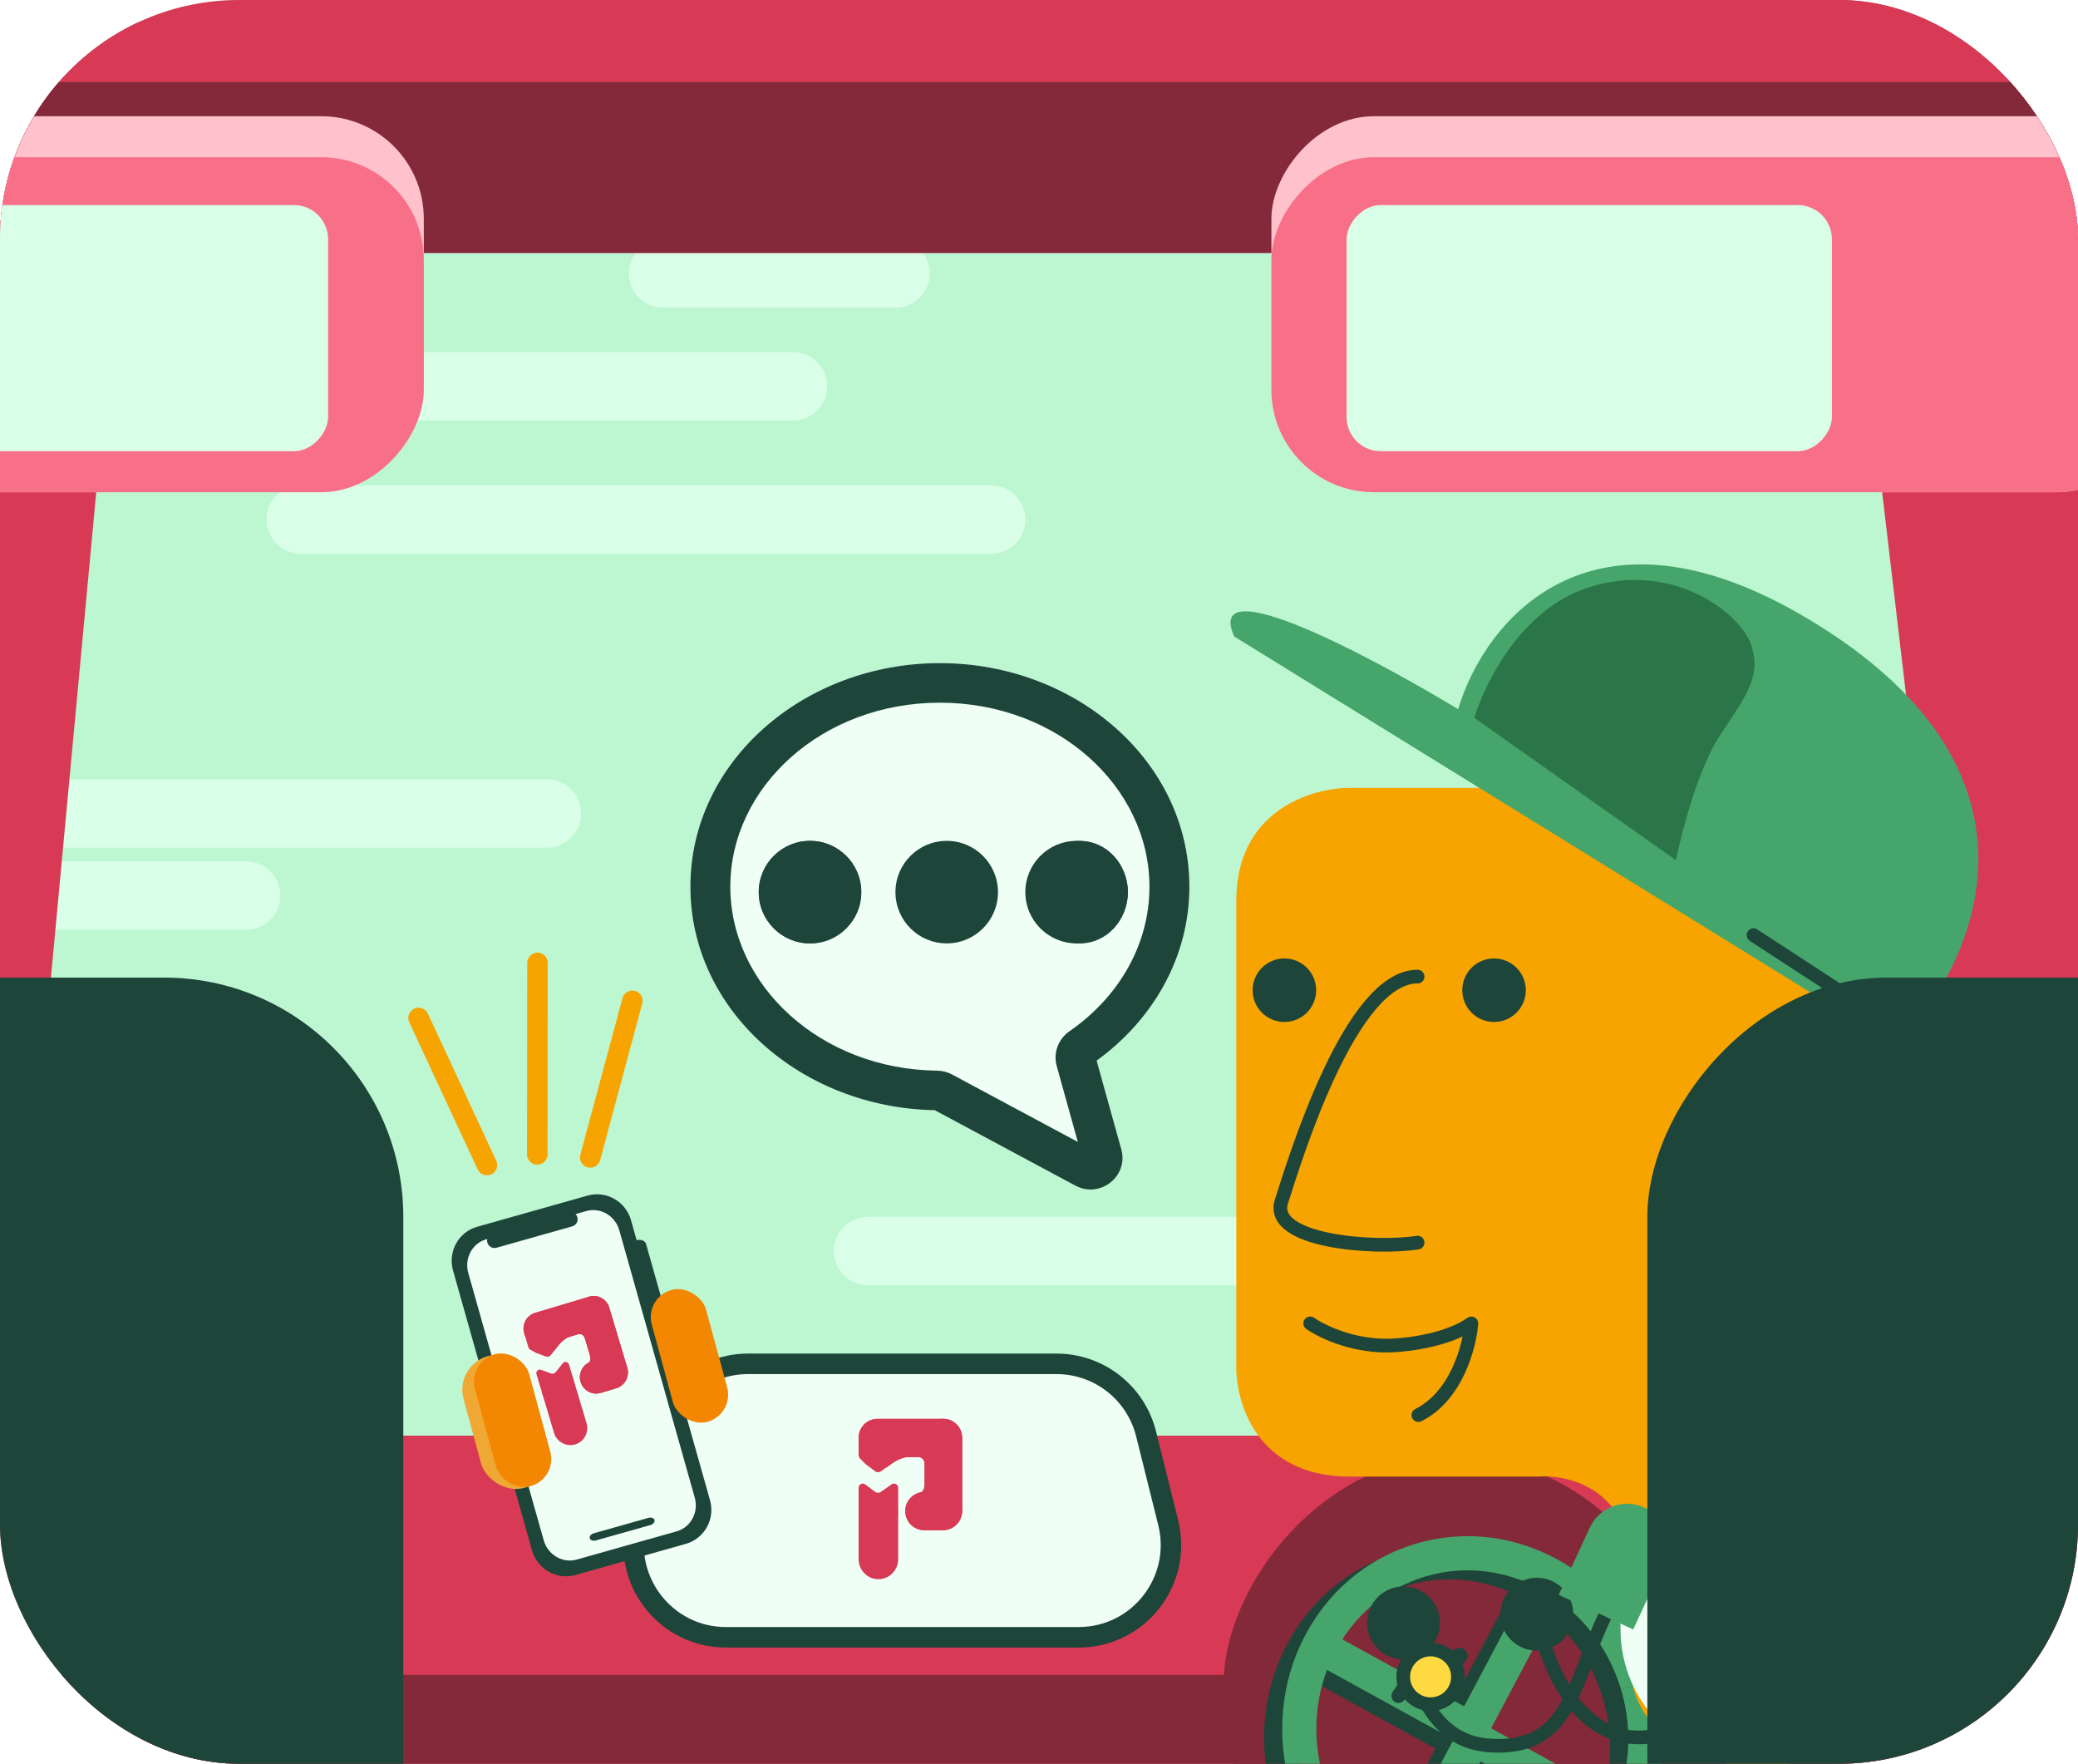 <svg width="304" height="258" viewBox="0 0 304 258" fill="none" xmlns="http://www.w3.org/2000/svg">
<g id="car interior">
<g clip-path="url(#clip0_121_214)">
<rect width="304" height="258" rx="35" fill="#BDF7D2"/>
<g id="Ellipse 1169 (Stroke)">
<path d="M168.16 129.702C168.16 115.129 154.744 102.788 137.5 102.788C120.256 102.788 106.84 115.129 106.84 129.702C106.84 144.159 120.04 156.417 137.088 156.614C137.832 156.622 138.589 156.803 139.28 157.174L157.683 167.044L154.592 155.932C154.042 153.956 154.875 151.946 156.462 150.847C163.663 145.862 168.16 138.195 168.16 129.702ZM174 129.702C174 140.062 168.637 149.207 160.431 155.149L164.042 168.125C165.136 172.058 160.935 175.37 157.314 173.428L136.746 162.396C117.236 162.04 101 147.821 101 129.702C101 111.349 117.653 97 137.5 97C157.347 97 174 111.349 174 129.702Z" fill="#F0FFF6"/>
<path fill-rule="evenodd" clip-rule="evenodd" d="M137.5 102.788C154.744 102.788 168.16 115.129 168.16 129.702C168.16 138.195 163.663 145.862 156.462 150.847C154.875 151.946 154.042 153.956 154.592 155.932L157.683 167.044L139.28 157.174C138.589 156.803 137.832 156.622 137.088 156.614C120.04 156.417 106.84 144.159 106.84 129.702C106.84 115.129 120.256 102.788 137.5 102.788Z" fill="#F0FFF6"/>
</g>
<path id="Vector 2247" d="M15 56.5H116" stroke="#DAFFE8" stroke-width="10" stroke-linecap="round"/>
<path id="Vector 2252" d="M97 40H131" stroke="#DAFFE8" stroke-width="10" stroke-linecap="round"/>
<path id="Vector 2253" d="M2 131H36" stroke="#DAFFE8" stroke-width="10" stroke-linecap="round"/>
<path id="Vector 2248" d="M44 76H145" stroke="#DAFFE8" stroke-width="10" stroke-linecap="round"/>
<path id="Vector 2249" d="M127 183H228" stroke="#DAFFE8" stroke-width="10" stroke-linecap="round"/>
<path id="Vector 2250" d="M-21 119H80" stroke="#DAFFE8" stroke-width="10" stroke-linecap="round"/>
<path id="Vector 2251" d="M234 62H335" stroke="#DAFFE8" stroke-width="10" stroke-linecap="round"/>
<rect id="Rectangle 572" width="56" height="320" rx="28" transform="matrix(-0.993 0.117 0.117 0.993 320.161 -26.173)" fill="#D83A56"/>
<rect id="Rectangle 579" width="56" height="320" rx="28" transform="matrix(-0.996 -0.093 -0.093 0.996 22.736 -20.709)" fill="#D83A56"/>
<rect id="Rectangle 565" width="435" height="87" rx="35" transform="matrix(-1 0 0 1 359 210)" fill="#D83A56"/>
<rect id="Rectangle 578" width="67" height="69" rx="33.5" transform="matrix(-1 0 0 1 246 213)" fill="#832939"/>
<rect id="Rectangle 577" width="435" height="52" rx="26" transform="matrix(-1 0 0 1 359 245)" fill="#832939"/>
<rect id="Rectangle 580" width="435" height="42" rx="21" transform="matrix(-1 0 0 1 359 -5)" fill="#D83A56"/>
<rect id="Rectangle 581" width="435" height="25" rx="12.5" transform="matrix(-1 0 0 1 359 12)" fill="#832939"/>
<path id="Ellipse 1175" d="M188.595 262.176C186.498 255.159 187.301 248 190.294 242.095M236.891 247.745C234.795 240.729 230.196 235.183 224.455 231.888M190.294 242.095C193.289 236.186 198.477 231.535 205.148 229.541C211.819 227.548 218.709 228.591 224.455 231.888M190.294 242.095L212.558 254.341L224.455 231.888" stroke="#1E453A" stroke-width="5"/>
<path id="Ellipse 1176" d="M188.595 262.176C190.691 269.193 195.29 274.738 201.032 278.033M236.891 247.746C238.988 254.762 238.185 261.922 235.192 267.826M201.032 278.033C206.777 281.33 213.667 282.373 220.338 280.38C227.009 278.387 232.197 273.735 235.192 267.826M201.032 278.033L212.928 255.581L235.192 267.826" stroke="#1E453A" stroke-width="5"/>
<path id="Ellipse 1167" d="M191.248 260.85C189.151 253.833 189.954 246.673 192.947 240.769M239.544 246.419C237.448 239.403 232.849 233.857 227.108 230.562M192.947 240.769C195.942 234.86 201.13 230.208 207.801 228.215C214.472 226.222 221.362 227.265 227.108 230.562M192.947 240.769L215.211 253.014L227.108 230.562" stroke="#46A56A" stroke-width="5"/>
<path id="Ellipse 1168" d="M191.248 260.85C193.344 267.867 197.943 273.412 203.684 276.707M239.544 246.42C241.641 253.436 240.838 260.596 237.845 266.5M203.684 276.707C209.43 280.004 216.32 281.047 222.991 279.054C229.662 277.061 234.85 272.409 237.845 266.5M203.684 276.707L215.581 254.255L237.845 266.5" stroke="#46A56A" stroke-width="5"/>
<path id="Ellipse 1169 (Stroke)_2" d="M168.16 129.702C168.16 115.129 154.744 102.788 137.5 102.788C120.256 102.788 106.84 115.129 106.84 129.702C106.84 144.159 120.04 156.417 137.088 156.614C137.832 156.622 138.589 156.803 139.28 157.174L157.683 167.044L154.592 155.932C154.042 153.956 154.875 151.946 156.462 150.847C163.663 145.862 168.16 138.195 168.16 129.702ZM174 129.702C174 140.062 168.637 149.207 160.431 155.149L164.042 168.125C165.136 172.058 160.935 175.37 157.314 173.428L136.746 162.396C117.236 162.04 101 147.821 101 129.702C101 111.349 117.653 97 137.5 97C157.347 97 174 111.349 174 129.702Z" fill="#1E453A"/>
<path id="Ellipse 1170" d="M126 130.5C126 134.642 122.642 138 118.5 138C114.358 138 111 134.642 111 130.5C111 126.358 114.358 123 118.5 123C122.642 123 126 126.358 126 130.5Z" fill="white"/>
<path id="Ellipse 1170 (Stroke)" d="M122.4 130.5C122.4 128.346 120.654 126.6 118.5 126.6C116.346 126.6 114.6 128.346 114.6 130.5C114.6 132.654 116.346 134.4 118.5 134.4V138C114.358 138 111 134.642 111 130.5C111 126.358 114.358 123 118.5 123C122.642 123 126 126.358 126 130.5C126 134.642 122.642 138 118.5 138V134.4C120.654 134.4 122.4 132.654 122.4 130.5Z" fill="#1E453A"/>
<path id="Ellipse 1171" d="M165 130.5C165 134.642 161.866 138 158 138C154.134 138 151 134.642 151 130.5C151 126.358 154.134 123 158 123C161.866 123 165 126.358 165 130.5Z" fill="white"/>
<path id="Ellipse 1171 (Stroke)" d="M161.64 130.5C161.64 128.346 160.01 126.6 158 126.6C155.99 126.6 154.36 128.346 154.36 130.5C154.36 132.654 155.99 134.4 158 134.4V138C154.134 138 151 134.642 151 130.5C151 126.358 154.134 123 158 123C161.866 123 165 126.358 165 130.5C165 134.642 161.866 138 158 138V134.4C160.01 134.4 161.64 132.654 161.64 130.5Z" fill="#1E453A"/>
<path id="Ellipse 1172" d="M146 130.5C146 134.642 142.642 138 138.5 138C134.358 138 131 134.642 131 130.5C131 126.358 134.358 123 138.5 123C142.642 123 146 126.358 146 130.5Z" fill="#1E453A"/>
<path id="Ellipse 1174" d="M165 130.5C165 134.642 161.642 138 157.5 138C153.358 138 150 134.642 150 130.5C150 126.358 153.358 123 157.5 123C161.642 123 165 126.358 165 130.5Z" fill="#1E453A"/>
<path id="Ellipse 1173" d="M126 130.5C126 134.642 122.642 138 118.5 138C114.358 138 111 134.642 111 130.5C111 126.358 114.358 123 118.5 123C122.642 123 126 126.358 126 130.5Z" fill="#1E453A"/>
<g id="Group 184">
<g id="Group 166">
<g id="Group 146">
<g id="Vector 1734" filter="url(#filter0_d_121_214)">
<path d="M251.235 224.047C251.046 223.528 250.472 223.26 249.953 223.449C249.434 223.637 249.167 224.211 249.355 224.73L251.235 224.047ZM223.213 227.048C220.408 227.948 218.863 230.95 219.762 233.755C220.662 236.56 223.664 238.105 226.469 237.206C229.274 236.307 230.819 233.304 229.92 230.499C229.02 227.694 226.018 226.149 223.213 227.048ZM250.295 224.388L249.355 224.73C250.51 227.906 251.641 233.262 251.059 238.163C250.482 243.029 248.267 247.243 242.89 248.7L243.151 249.666L243.413 250.631C249.864 248.882 252.412 243.733 253.045 238.399C253.674 233.101 252.462 227.422 251.235 224.047L250.295 224.388ZM243.151 249.666L242.89 248.7C240.138 249.447 237.82 249.208 235.859 248.369C233.882 247.522 232.201 246.036 230.798 244.188C227.977 240.473 226.399 235.459 225.828 231.966L224.841 232.127L223.854 232.289C224.458 235.978 226.121 241.337 229.205 245.397C230.753 247.436 232.691 249.188 235.072 250.207C237.47 251.234 240.251 251.488 243.413 250.631L243.151 249.666Z" fill="#1E453A"/>
</g>
<g id="Vector 1727" filter="url(#filter1_dgn_121_214)">
<path d="M274.704 127.709V239.919C274.704 244.74 269.686 254.381 257.642 254.381C245.599 254.381 238.574 247.399 238.574 239.919V225.456C238.574 213.886 229.541 211.659 225.025 211.991H197.425C183.776 211.991 180.698 201.02 180.865 195.534V154.64V127.709C180.865 114.543 191.905 111.252 197.425 111.252H258.144C272.195 111.252 275.039 122.224 274.704 127.709Z" fill="#F7A400"/>
</g>
<path id="Vector 1728" d="M207.388 142.853C197.674 142.853 189.674 168.793 187.462 175.78C185.612 181.624 201.078 182.765 207.388 181.767" stroke="#1E453A" stroke-width="2" stroke-linecap="round"/>
<path id="Vector 1729" d="M191.674 193.582C193.918 195.108 198.443 197 203.5 196.823C206.609 196.714 212.148 195.824 215.253 193.584C215.002 196.889 213.1 204.2 207.5 207" stroke="#1E453A" stroke-width="2" stroke-linecap="round" stroke-linejoin="round"/>
<g id="Vector 1733" filter="url(#filter2_d_121_214)">
<path d="M235.124 229.519C235.389 229.035 235.997 228.858 236.481 229.123C236.966 229.389 237.142 229.997 236.877 230.481L235.124 229.519ZM219.181 251.376L219.181 252.376L219.181 251.376ZM210.663 233.399C210.663 236.344 208.275 238.732 205.329 238.732C202.384 238.732 199.996 236.344 199.996 233.399C199.996 230.453 202.384 228.066 205.329 228.066C208.275 228.066 210.663 230.453 210.663 233.399ZM236 230L236.877 230.481C235.444 233.09 234.39 235.708 233.43 238.207C232.479 240.681 231.602 243.086 230.547 245.151C229.485 247.228 228.197 249.056 226.361 250.355C224.51 251.666 222.191 252.377 219.181 252.376L219.181 251.376L219.181 250.376C221.859 250.377 223.753 249.751 225.206 248.723C226.673 247.684 227.779 246.171 228.766 244.24C229.76 242.296 230.588 240.025 231.563 237.489C232.529 234.978 233.622 232.253 235.124 229.519L236 230ZM219.181 251.376L219.181 252.376C216.551 252.376 213.284 251.861 210.433 249.122C207.608 246.407 205.34 241.651 204.337 233.521L205.329 233.399L206.322 233.276C207.297 241.18 209.46 245.413 211.819 247.679C214.151 249.92 216.821 250.376 219.181 250.376L219.181 251.376Z" fill="#1E453A"/>
</g>
<path id="Rectangle 401" d="M282.733 234.262L276.388 218.083L275.571 223L268.071 225L271.561 238.643L282.733 234.262Z" fill="#46A56A"/>
<g id="Rectangle 403">
<rect width="10" height="7" transform="matrix(-0.365 -0.931 -0.931 0.365 278.078 236.087)" fill="#46A56A" style="mix-blend-mode:multiply"/>
</g>
<path id="Rectangle 404" d="M276.071 221.793C276.071 221.793 271.571 224.793 256.571 224.793C241.571 224.793 237.071 221.793 237.071 221.793V238.293C237.071 249.063 245.802 257.793 256.571 257.793C267.341 257.793 276.071 249.063 276.071 238.293V221.793Z" fill="#F0FFF6"/>
<path id="Vector 1994" d="M238.071 221.831C238.071 221.831 250.571 226 263.071 225.5C275.571 225 276.071 220 276.071 220" stroke="#1E453A" stroke-width="3" stroke-linecap="round"/>
<path id="Rectangle 400" d="M240.556 220.522C237.549 219.129 233.982 220.438 232.59 223.444L228.031 233.287L238.92 238.33L243.479 228.488C244.871 225.481 243.563 221.914 240.556 220.522Z" fill="#46A56A"/>
<g id="Rectangle 402">
<path d="M240.672 220.601L233.601 235.867L238.92 238.33L243.527 228.382C244.887 225.445 243.609 221.961 240.672 220.601Z" fill="#46A56A" style="mix-blend-mode:multiply"/>
</g>
</g>
<circle id="Ellipse 954" cx="187.902" cy="144.847" r="4.647" fill="#1E453A"/>
<circle id="Ellipse 958" cx="218.572" cy="144.847" r="4.647" fill="#1E453A"/>
</g>
<path id="Vector 2010" d="M277.535 152.997L180.554 93.102C176.086 83.033 200.538 96.001 213.322 103.743C217.116 90.899 233.079 70.529 266.574 91.801C300.069 113.073 290.342 139.286 277.535 152.997Z" fill="#46A56A"/>
<g id="Vector 2011" filter="url(#filter3_d_121_214)">
<path d="M256.529 132.793L283.136 150.13" stroke="#1E453A" stroke-width="2" stroke-linecap="round" stroke-linejoin="round"/>
</g>
<path id="Vector 2012" d="M245.174 125.828L215.674 105.001C217.34 99.667 222.574 89.201 232.174 86.001C244.674 81.835 254.674 89.793 256.174 94.293C257.674 98.793 255.674 101.502 251.674 107.502C247.674 113.502 245.174 125.828 245.174 125.828Z" fill="#2B7648"/>
<path id="Vector 2009" d="M205.156 247.138C204.337 249.5 203.096 247.273 211.363 243.572C213.852 243.15 214.714 240.923 212.163 242.791" stroke="#1E453A" stroke-width="2" stroke-linecap="round" stroke-linejoin="round"/>
<circle id="Ellipse 999" cx="209.288" cy="245.288" r="4" transform="rotate(72.224 209.288 245.288)" fill="#FFD940" stroke="#1E453A" stroke-width="2"/>
</g>
<rect id="Rectangle 566" width="98" height="153" rx="35" transform="matrix(-1 0 0 1 339 143)" fill="#1E453A"/>
<rect id="Rectangle 576" width="98" height="153" rx="35" transform="matrix(-1 0 0 1 59 143)" fill="#1E453A"/>
<g id="Group 189">
<path id="Rectangle 567" d="M154.564 199.5H109.436C103.237 199.5 97.835 203.722 96.336 209.736L93.097 222.736C90.975 231.254 97.418 239.5 106.196 239.5H157.804C166.582 239.5 173.025 231.254 170.903 222.736L167.664 209.736C166.165 203.722 160.763 199.5 154.564 199.5Z" fill="#F0FFF6" stroke="#1E453A" stroke-width="3"/>
<g id="Group 187">
<g id="Group 183">
<g id="PropelMapper Logo -With text">
<g id="Group 368">
<g id="Vector">
<path d="M125.606 210.342C125.606 208.797 126.844 207.545 128.371 207.545H137.964C139.491 207.545 140.729 208.797 140.729 210.342C140.729 211.887 139.491 213.139 137.964 213.139H128.371C126.844 213.139 125.606 211.887 125.606 210.342Z" fill="#D83A56"/>
<path d="M125.606 221.453C125.606 219.833 126.904 218.521 128.504 218.521C130.104 218.521 131.401 219.833 131.401 221.453V228.068C131.401 229.687 130.104 231 128.504 231C126.904 231 125.606 229.687 125.606 228.068V221.453Z" fill="#D83A56"/>
<path d="M132.436 221.037C132.436 219.492 133.673 218.24 135.2 218.24H137.964C139.491 218.24 140.729 219.492 140.729 221.037C140.729 222.582 139.491 223.834 137.964 223.834H135.2C133.673 223.834 132.436 222.582 132.436 221.037Z" fill="#D83A56"/>
<path d="M135.264 210.326C135.264 208.79 136.495 207.545 138.013 207.545C139.531 207.545 140.762 208.79 140.762 210.326V221.001C140.762 222.538 139.531 223.783 138.013 223.783C136.495 223.783 135.264 222.538 135.264 221.001V210.326Z" fill="#D83A56"/>
<path d="M128.371 207.545H138.013C139.531 207.545 140.762 208.79 140.762 210.326V221.001C140.762 222.546 139.491 223.834 137.964 223.834H135.2C133.673 223.834 132.436 222.582 132.436 221.037C132.436 219.671 133.413 218.571 134.67 218.303C134.67 218.303 134.893 218.22 135.041 217.994C135.19 217.769 135.264 217.092 135.264 217.092V214.236C135.264 214.236 135.264 213.687 134.967 213.409C134.698 213.156 134.329 213.14 134.261 213.139H134.25H128.355C127.439 213.1 125.606 212.52 125.606 210.342C125.606 208.797 126.844 207.545 128.371 207.545Z" fill="#D83A56"/>
<path d="M130.44 217.127C130.627 216.996 130.871 216.981 131.073 217.088C131.275 217.194 131.401 217.405 131.401 217.635V221.21C131.401 221.552 131.127 221.828 130.789 221.828H126.218C125.88 221.828 125.606 221.552 125.606 221.21V217.635C125.606 217.401 125.737 217.187 125.944 217.083C126.151 216.978 126.399 217 126.585 217.14L128.004 218.212C128.26 218.405 128.609 218.411 128.871 218.227L130.44 217.127Z" fill="#D83A56"/>
<path d="M128.004 215.204L126.628 214.166C126.599 214.144 126.572 214.12 126.547 214.095L125.824 213.363C125.685 213.222 125.606 213.031 125.606 212.832V210.552C125.606 210.137 125.939 209.8 126.349 209.8H130.658C131.068 209.8 131.401 210.137 131.401 210.552V212.837C131.401 213.036 131.323 213.227 131.183 213.368L130.488 214.072C130.456 214.104 130.422 214.133 130.385 214.159L128.871 215.22C128.609 215.404 128.26 215.398 128.004 215.204Z" fill="#D83A56"/>
<path d="M133.184 213.108C131.624 213.183 130.732 213.935 129.618 214.687L130.435 212.131C132.218 212.456 135.321 213.005 133.184 213.108Z" fill="#D83A56"/>
</g>
</g>
</g>
</g>
</g>
<g id="Group 188">
<path id="Rectangle 568" d="M66.275 185.837C65.497 183.079 67.079 180.218 69.81 179.448L85.959 174.89C88.689 174.119 91.534 175.731 92.312 178.489L103.87 219.441C104.649 222.2 103.066 225.06 100.336 225.831L84.187 230.389C81.456 231.159 78.612 229.548 77.834 226.79L66.275 185.837Z" fill="#1E453A"/>
<rect id="Rectangle 575" x="66.474" y="199.7" width="10.224" height="19.996" rx="5.112" transform="rotate(-15.205 66.474 199.7)" fill="#F0A834"/>
<path id="Rectangle 569" d="M68.507 186.209C67.903 184.068 69.085 181.86 71.148 181.278L85.775 177.15C87.838 176.568 90 177.832 90.604 179.973L101.638 219.07C102.243 221.211 101.06 223.419 98.998 224.001L84.371 228.129C82.308 228.711 80.146 227.447 79.542 225.306L68.507 186.209Z" fill="#F0FFF6"/>
<path id="Vector 2243 (Stroke)" d="M94.634 191.048L92.255 182.617C92.118 182.132 92.514 181.595 93.139 181.419C93.764 181.242 94.382 181.493 94.519 181.978L96.898 190.409C97.035 190.894 96.639 191.431 96.014 191.607C95.389 191.783 94.771 191.533 94.634 191.048Z" fill="#1E453A"/>
<g id="Group 185">
<g id="Group 187_2">
<g id="Group 183_2">
<g id="PropelMapper Logo -With text_2">
<g id="Group 368_2">
<g id="Vector_2">
<path d="M76.688 195.024C76.308 193.755 77.017 192.421 78.272 192.046L86.156 189.688C87.411 189.312 88.736 190.037 89.115 191.307C89.495 192.576 88.786 193.91 87.531 194.285L79.647 196.643C78.392 197.019 77.068 196.294 76.688 195.024Z" fill="#D83A56"/>
<path d="M79.419 204.155C79.021 202.824 79.764 201.426 81.079 201.033C82.394 200.64 83.783 201.4 84.181 202.73L85.807 208.167C86.206 209.498 85.462 210.895 84.147 211.289C82.832 211.682 81.443 210.922 81.045 209.591L79.419 204.155Z" fill="#D83A56"/>
<path d="M84.929 202.135C84.55 200.865 85.259 199.532 86.513 199.156L88.785 198.477C90.04 198.102 91.365 198.827 91.744 200.096C92.124 201.366 91.415 202.699 90.16 203.074L87.889 203.754C86.634 204.129 85.309 203.404 84.929 202.135Z" fill="#D83A56"/>
<path d="M84.621 192.637C84.243 191.375 84.948 190.049 86.196 189.676C87.444 189.303 88.761 190.023 89.139 191.286L91.763 200.058C92.141 201.321 91.435 202.647 90.188 203.02C88.94 203.393 87.623 202.672 87.245 201.41L84.621 192.637Z" fill="#D83A56"/>
<path d="M78.272 192.046L86.196 189.676C87.444 189.303 88.761 190.023 89.139 191.286L91.763 200.058C92.143 201.328 91.415 202.699 90.16 203.074L87.889 203.754C86.634 204.129 85.309 203.404 84.929 202.135C84.594 201.012 85.126 199.867 86.093 199.338C86.093 199.338 86.256 199.215 86.323 198.994C86.389 198.772 86.284 198.197 86.284 198.197L85.582 195.85C85.582 195.85 85.447 195.399 85.134 195.243C84.851 195.102 84.543 195.18 84.487 195.196L84.478 195.198L79.634 196.647C78.872 196.84 77.223 196.814 76.688 195.024C76.308 193.755 77.017 192.421 78.272 192.046Z" fill="#D83A56"/>
<path d="M82.328 199.412C82.45 199.258 82.646 199.186 82.838 199.224C83.03 199.262 83.186 199.404 83.243 199.593L84.122 202.531C84.206 202.812 84.048 203.107 83.771 203.19L80.014 204.313C79.737 204.396 79.443 204.236 79.359 203.956L78.481 201.018C78.423 200.826 78.478 200.618 78.623 200.481C78.767 200.344 78.976 200.301 79.163 200.37L80.593 200.902C80.85 200.998 81.139 200.917 81.309 200.701L82.328 199.412Z" fill="#D83A56"/>
<path d="M79.854 198.431L78.467 197.915C78.438 197.905 78.41 197.892 78.383 197.877L77.609 197.454C77.46 197.372 77.349 197.234 77.3 197.07L76.739 195.197C76.637 194.856 76.828 194.497 77.165 194.396L80.706 193.337C81.043 193.236 81.4 193.431 81.501 193.772L82.063 195.65C82.112 195.814 82.095 195.99 82.015 196.14L81.616 196.89C81.598 196.924 81.577 196.956 81.553 196.986L80.57 198.23C80.4 198.446 80.111 198.527 79.854 198.431Z" fill="#D83A56"/>
<path d="M83.595 195.434C82.332 195.88 81.784 196.717 81.053 197.608L81.096 195.307C82.641 195.136 85.326 194.824 83.595 195.434Z" fill="#D83A56"/>
</g>
</g>
</g>
</g>
</g>
</g>
<path id="Vector 2245 (Stroke)" d="M94.859 222.03C95.267 221.915 95.665 222.057 95.747 222.348C95.829 222.638 95.564 222.967 95.156 223.082L87.165 225.338C86.757 225.453 86.359 225.311 86.277 225.02C86.195 224.73 86.46 224.401 86.868 224.285L94.859 222.03Z" fill="#1E453A"/>
<rect id="Rectangle 573" x="94.272" y="189.769" width="8.234" height="19.996" rx="4.117" transform="rotate(-15.205 94.272 189.769)" fill="#F38701"/>
<rect id="Rectangle 574" x="68.395" y="199.179" width="8.234" height="19.996" rx="4.117" transform="rotate(-15.205 68.395 199.179)" fill="#F38701"/>
<g id="Group 106">
<path id="Vector 1336" d="M78.601 168.861L78.631 140.851" stroke="#F7A400" stroke-width="3" stroke-linecap="round" stroke-linejoin="round"/>
<path id="Vector 1337" d="M71.239 170.421L61.234 148.906" stroke="#F7A400" stroke-width="3" stroke-linecap="round" stroke-linejoin="round"/>
<path id="Vector 1338" d="M86.349 169.307L92.514 146.395" stroke="#F7A400" stroke-width="3" stroke-linecap="round" stroke-linejoin="round"/>
</g>
</g>
</g>
<path id="Vector 2246 (Stroke)" d="M83.14 177.291C83.708 177.13 84.301 177.469 84.464 178.047C84.627 178.625 84.299 179.223 83.731 179.384L72.62 182.52C72.051 182.68 71.459 182.341 71.295 181.763C71.132 181.185 71.461 180.587 72.029 180.426L83.14 177.291Z" fill="#1E453A"/>
<rect id="Rectangle 582" width="130" height="55" rx="15" transform="matrix(-1 0 0 1 316 17)" fill="#FFC1CC"/>
<rect id="Rectangle 583" width="130" height="55" rx="15" transform="matrix(-1 0 0 1 62 17)" fill="#FFC1CC"/>
<rect id="Rectangle 584" width="130" height="49" rx="15" transform="matrix(-1 0 0 1 316 23)" fill="#F87088"/>
<rect id="Rectangle 586" width="71" height="36" rx="5" transform="matrix(-1 0 0 1 268 30)" fill="#DAFFE8"/>
<rect id="Rectangle 585" width="130" height="49" rx="15" transform="matrix(-1 0 0 1 62 23)" fill="#F87088"/>
<rect id="Rectangle 587" width="71" height="36" rx="5" transform="matrix(-1 0 0 1 48 30)" fill="#DAFFE8"/>
</g>
</g>
<defs>
<filter id="filter0_d_121_214" x="215.506" y="223.388" width="41.711" height="35.761" filterUnits="userSpaceOnUse" color-interpolation-filters="sRGB">
<feFlood flood-opacity="0" result="BackgroundImageFix"/>
<feColorMatrix in="SourceAlpha" type="matrix" values="0 0 0 0 0 0 0 0 0 0 0 0 0 0 0 0 0 0 127 0" result="hardAlpha"/>
<feOffset dy="4"/>
<feGaussianBlur stdDeviation="2"/>
<feComposite in2="hardAlpha" operator="out"/>
<feColorMatrix type="matrix" values="0 0 0 0 0 0 0 0 0 0 0 0 0 0 0 0 0 0 0.25 0"/>
<feBlend mode="normal" in2="BackgroundImageFix" result="effect1_dropShadow_121_214"/>
<feBlend mode="normal" in="SourceGraphic" in2="effect1_dropShadow_121_214" result="shape"/>
</filter>
<filter id="filter1_dgn_121_214" x="176.859" y="109.752" width="101.871" height="152.63" filterUnits="userSpaceOnUse" color-interpolation-filters="sRGB">
<feFlood flood-opacity="0" result="BackgroundImageFix"/>
<feColorMatrix in="SourceAlpha" type="matrix" values="0 0 0 0 0 0 0 0 0 0 0 0 0 0 0 0 0 0 127 0" result="hardAlpha"/>
<feOffset dy="4"/>
<feGaussianBlur stdDeviation="2"/>
<feComposite in2="hardAlpha" operator="out"/>
<feColorMatrix type="matrix" values="0 0 0 0 0 0 0 0 0 0 0 0 0 0 0 0 0 0 0.25 0"/>
<feBlend mode="normal" in2="BackgroundImageFix" result="effect1_dropShadow_121_214"/>
<feBlend mode="normal" in="SourceGraphic" in2="effect1_dropShadow_121_214" result="shape"/>
<feTurbulence type="fractalNoise" baseFrequency="2 2" numOctaves="3" seed="4592" />
<feDisplacementMap in="shape" scale="3" xChannelSelector="R" yChannelSelector="G" result="displacedImage" width="100%" height="100%" />
<feMerge result="effect2_texture_121_214">
<feMergeNode in="displacedImage"/>
</feMerge>
<feTurbulence type="fractalNoise" baseFrequency="2 2" stitchTiles="stitch" numOctaves="3" result="noise" seed="3823" />
<feColorMatrix in="noise" type="luminanceToAlpha" result="alphaNoise" />
<feComponentTransfer in="alphaNoise" result="coloredNoise1">
<feFuncA type="discrete" tableValues="1 1 1 1 1 1 1 1 1 1 1 1 1 1 1 1 1 1 1 1 1 1 1 1 1 1 1 1 1 1 1 1 1 1 1 1 1 1 1 1 1 1 1 1 1 1 1 1 1 1 1 0 0 0 0 0 0 0 0 0 0 0 0 0 0 0 0 0 0 0 0 0 0 0 0 0 0 0 0 0 0 0 0 0 0 0 0 0 0 0 0 0 0 0 0 0 0 0 0 0 "/>
</feComponentTransfer>
<feComposite operator="in" in2="effect2_texture_121_214" in="coloredNoise1" result="noise1Clipped" />
<feFlood flood-color="rgba(243, 135, 1, 0.65)" result="color1Flood" />
<feComposite operator="in" in2="noise1Clipped" in="color1Flood" result="color1" />
<feMerge result="effect3_noise_121_214">
<feMergeNode in="effect2_texture_121_214" />
<feMergeNode in="color1" />
</feMerge>
</filter>
<filter id="filter2_d_121_214" x="195.996" y="228.065" width="45.004" height="32.312" filterUnits="userSpaceOnUse" color-interpolation-filters="sRGB">
<feFlood flood-opacity="0" result="BackgroundImageFix"/>
<feColorMatrix in="SourceAlpha" type="matrix" values="0 0 0 0 0 0 0 0 0 0 0 0 0 0 0 0 0 0 127 0" result="hardAlpha"/>
<feOffset dy="4"/>
<feGaussianBlur stdDeviation="2"/>
<feComposite in2="hardAlpha" operator="out"/>
<feColorMatrix type="matrix" values="0 0 0 0 0 0 0 0 0 0 0 0 0 0 0 0 0 0 0.25 0"/>
<feBlend mode="normal" in2="BackgroundImageFix" result="effect1_dropShadow_121_214"/>
<feBlend mode="normal" in="SourceGraphic" in2="effect1_dropShadow_121_214" result="shape"/>
</filter>
<filter id="filter3_d_121_214" x="251.529" y="131.792" width="36.607" height="27.338" filterUnits="userSpaceOnUse" color-interpolation-filters="sRGB">
<feFlood flood-opacity="0" result="BackgroundImageFix"/>
<feColorMatrix in="SourceAlpha" type="matrix" values="0 0 0 0 0 0 0 0 0 0 0 0 0 0 0 0 0 0 127 0" result="hardAlpha"/>
<feOffset dy="4"/>
<feGaussianBlur stdDeviation="2"/>
<feComposite in2="hardAlpha" operator="out"/>
<feColorMatrix type="matrix" values="0 0 0 0 0 0 0 0 0 0 0 0 0 0 0 0 0 0 0.25 0"/>
<feBlend mode="normal" in2="BackgroundImageFix" result="effect1_dropShadow_121_214"/>
<feBlend mode="normal" in="SourceGraphic" in2="effect1_dropShadow_121_214" result="shape"/>
</filter>
<clipPath id="clip0_121_214">
<rect width="304" height="258" rx="35" fill="white"/>
</clipPath>
</defs>
</svg>
